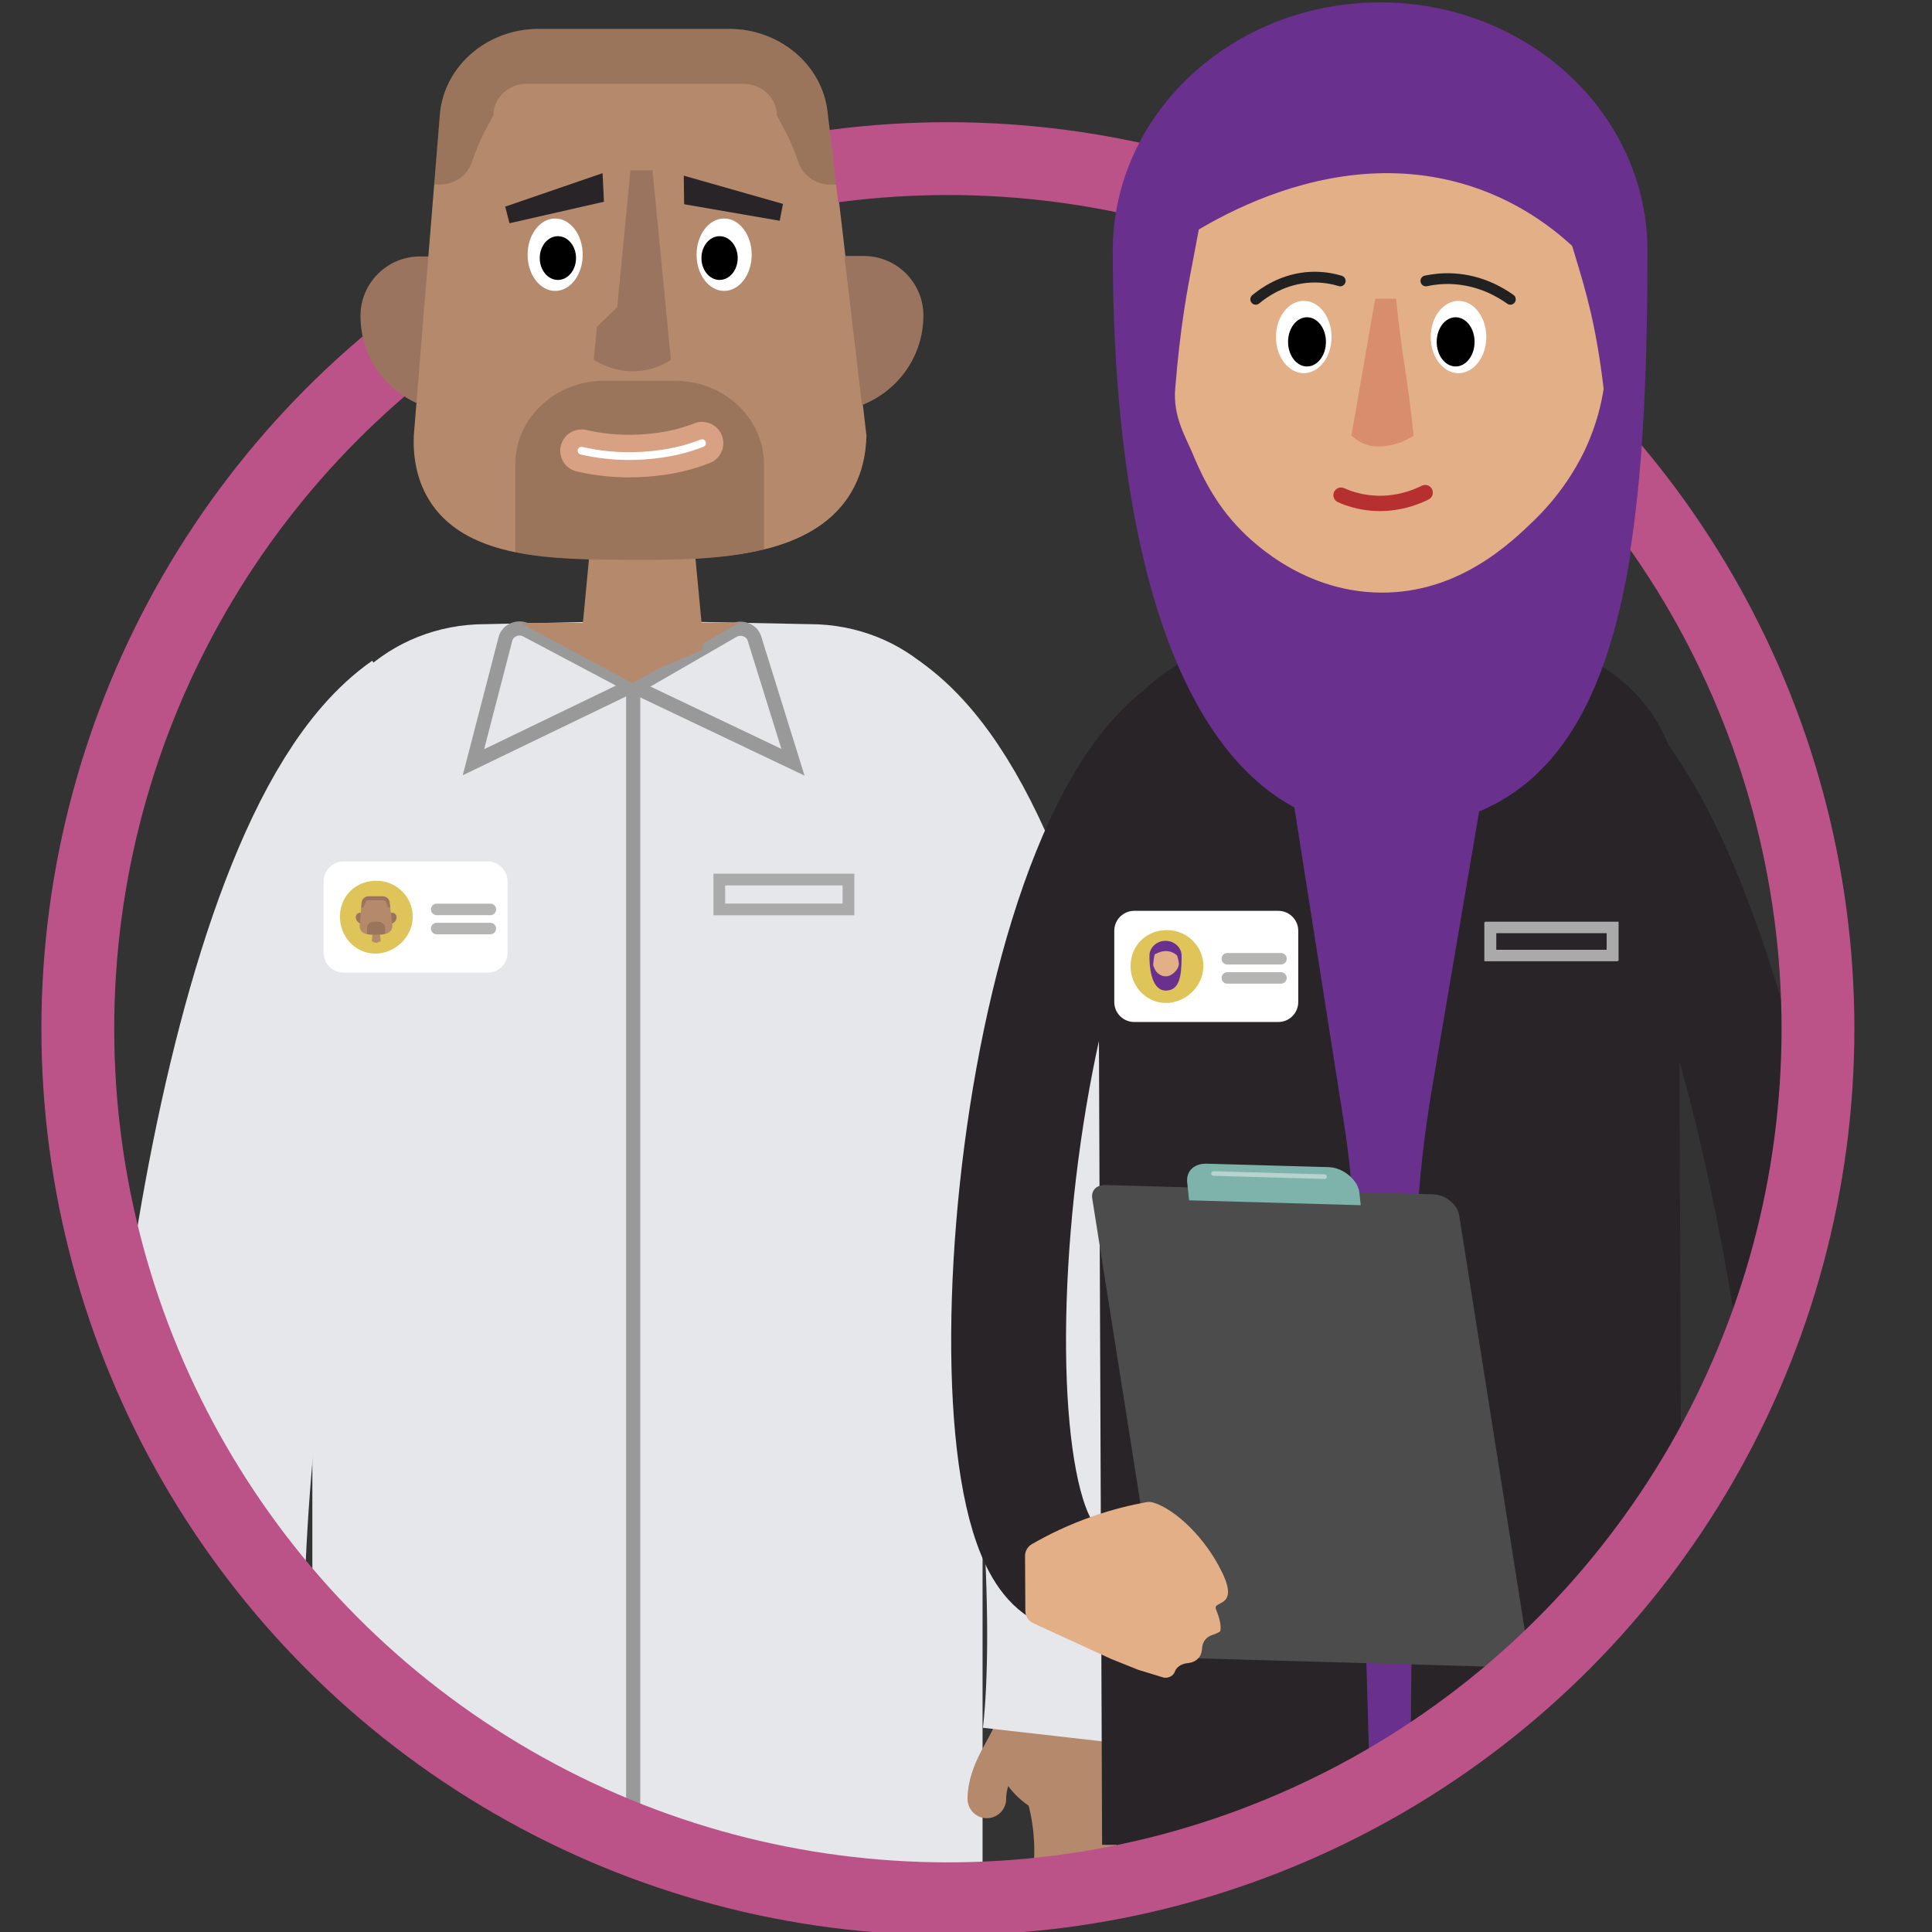 <?xml version="1.0" encoding="utf-8"?>
<!-- Generator: Adobe Illustrator 28.2.0, SVG Export Plug-In . SVG Version: 6.00 Build 0)  -->
<svg version="1.1" id="Layer_1" xmlns="http://www.w3.org/2000/svg" xmlns:xlink="http://www.w3.org/1999/xlink" x="0px" y="0px"
	 viewBox="0 0 800 800" style="enable-background:new 0 0 800 800;" xml:space="preserve">
<rect x="0" y="0" width="800" height="800" fill="#333333" stroke="none"/>
<style type="text/css">
	.st0{clip-path:url(#XMLID_00000098936051689399788570000010713212849498833285_);fill:#41405F;}
	.st1{clip-path:url(#XMLID_00000098936051689399788570000010713212849498833285_);fill:#323232;}
	.st2{clip-path:url(#XMLID_00000098936051689399788570000010713212849498833285_);fill:#E6E7EB;}
	.st3{clip-path:url(#XMLID_00000098936051689399788570000010713212849498833285_);fill:#B5896B;}
	
		.st4{clip-path:url(#XMLID_00000098936051689399788570000010713212849498833285_);fill:none;stroke:#B5896B;stroke-width:15.982;stroke-linecap:round;stroke-linejoin:round;stroke-miterlimit:10;}
	
		.st5{clip-path:url(#XMLID_00000098936051689399788570000010713212849498833285_);fill:none;stroke:#E6E7EB;stroke-width:84.168;stroke-miterlimit:10;}
	.st6{clip-path:url(#XMLID_00000098936051689399788570000010713212849498833285_);fill:#9B745F;}
	.st7{opacity:0.15;clip-path:url(#XMLID_00000098936051689399788570000010713212849498833285_);}
	.st8{clip-path:url(#XMLID_00000098936051689399788570000010713212849498833285_);fill:#FFFFFF;}
	.st9{clip-path:url(#XMLID_00000098936051689399788570000010713212849498833285_);fill:#292428;}
	.st10{clip-path:url(#XMLID_00000098936051689399788570000010713212849498833285_);}
	.st11{fill:#FFFFFF;}
	.st12{fill:none;stroke:#D8A183;stroke-width:17.626;stroke-linecap:round;stroke-linejoin:round;stroke-miterlimit:10;}
	.st13{fill:none;stroke:#FFFFFF;stroke-width:3.204;stroke-linecap:round;stroke-linejoin:round;stroke-miterlimit:10;}
	
		.st14{clip-path:url(#XMLID_00000098936051689399788570000010713212849498833285_);fill:none;stroke:#999999;stroke-width:5.866;stroke-miterlimit:10;}
	
		.st15{clip-path:url(#XMLID_00000098936051689399788570000010713212849498833285_);fill:none;stroke:#AAAAAA;stroke-width:4.854;stroke-miterlimit:10;}
	.st16{fill:#B5896B;}
	.st17{fill:none;stroke:#B5896B;stroke-width:15.982;stroke-linecap:round;stroke-linejoin:round;stroke-miterlimit:10;}
	.st18{clip-path:url(#XMLID_00000098936051689399788570000010713212849498833285_);fill:#999999;}
	.st19{clip-path:url(#XMLID_00000098936051689399788570000010713212849498833285_);fill:#E2B69D;}
	.st20{clip-path:url(#XMLID_00000098936051689399788570000010713212849498833285_);fill:#4C4C4C;}
	.st21{clip-path:url(#XMLID_00000098936051689399788570000010713212849498833285_);fill:#69308E;}
	
		.st22{clip-path:url(#XMLID_00000098936051689399788570000010713212849498833285_);fill:none;stroke:#292428;stroke-width:47.549;stroke-miterlimit:10;}
	.st23{clip-path:url(#XMLID_00000098936051689399788570000010713212849498833285_);fill:#E2AF86;}
	.st24{clip-path:url(#XMLID_00000098936051689399788570000010713212849498833285_);fill:#7EB3AC;}
	
		.st25{clip-path:url(#XMLID_00000098936051689399788570000010713212849498833285_);fill:none;stroke:#B8D2D0;stroke-width:1.891;stroke-linecap:round;stroke-linejoin:round;stroke-miterlimit:10;}
	
		.st26{clip-path:url(#XMLID_00000098936051689399788570000010713212849498833285_);fill:none;stroke:#AAAAAA;stroke-width:4.574;stroke-miterlimit:10;}
	
		.st27{clip-path:url(#XMLID_00000098936051689399788570000010713212849498833285_);fill:none;stroke:#E2AF86;stroke-width:12.808;stroke-linecap:round;stroke-linejoin:round;stroke-miterlimit:10;}
	.st28{clip-path:url(#XMLID_00000098936051689399788570000010713212849498833285_);fill:#D88D6C;}
	
		.st29{clip-path:url(#XMLID_00000098936051689399788570000010713212849498833285_);fill:none;stroke:#212121;stroke-width:4.454;stroke-linecap:round;stroke-miterlimit:10;}
	.st30{fill:none;stroke:#B73030;stroke-width:15.247;stroke-linecap:round;stroke-miterlimit:10;}
	.st31{fill:none;stroke:#FFFFFF;stroke-width:4.257;stroke-linecap:round;stroke-miterlimit:10;}
	.st32{fill:#9B745F;}
	.st33{opacity:0.15;}
	.st34{fill:#292428;}
	.st35{fill:#E2B69D;}
	.st36{fill:none;stroke:#AAAAAA;stroke-width:4.574;stroke-miterlimit:10;}
	.st37{fill:#69308E;}
	.st38{fill:#E2AF86;}
	.st39{fill:#D88D6C;}
	.st40{fill:none;stroke:#212121;stroke-width:4.454;stroke-linecap:round;stroke-miterlimit:10;}
	.st41{fill:none;stroke:#B73030;stroke-width:6.348;stroke-linecap:round;stroke-miterlimit:10;}
	.st42{fill:none;stroke:#F8C36A;stroke-width:59.714;stroke-miterlimit:10;}
	.st43{fill:#DFC45A;}
	.st44{fill:none;stroke:#B5B5B4;stroke-width:4.761;stroke-linecap:round;stroke-miterlimit:10;}
</style>
<g>
	<defs>
		<circle id="XMLID_15_" cx="392.5" cy="425.96" r="360.28"/>
	</defs>
	<clipPath id="XMLID_00000062911902781098211000000014979545987505680523_">
		<use xlink:href="#XMLID_15_"  style="overflow:visible;"/>
	</clipPath>
	
		<rect x="207.37" y="793.24" style="clip-path:url(#XMLID_00000062911902781098211000000014979545987505680523_);fill:#41405F;" width="123.48" height="110.52"/>
	<path id="XMLID_23_" style="clip-path:url(#XMLID_00000062911902781098211000000014979545987505680523_);fill:#E6E7EB;" d="
		M335.29,258.45l-69.17-1.39l-65.22,1.39c-39.52,0-71.56,30.07-71.56,67.17v516.19h277.52V325.62
		C406.85,288.53,374.81,258.45,335.29,258.45z"/>
	
		<ellipse style="clip-path:url(#XMLID_00000062911902781098211000000014979545987505680523_);fill:#B5896B;" cx="446.7" cy="720.7" rx="35.47" ry="33.29"/>
	
		<path style="clip-path:url(#XMLID_00000062911902781098211000000014979545987505680523_);fill:none;stroke:#B5896B;stroke-width:15.982;stroke-linecap:round;stroke-linejoin:round;stroke-miterlimit:10;" d="
		M419.22,717.28c-2.06,6.35-10.6,16.41-10.59,27.61"/>
	
		<path style="clip-path:url(#XMLID_00000062911902781098211000000014979545987505680523_);fill:none;stroke:#B5896B;stroke-width:15.982;stroke-linecap:round;stroke-linejoin:round;stroke-miterlimit:10;" d="
		M473.38,721.95c3.06,7.65,8.44,24.21,5.1,45.08c-3.05,19.03-11.88,32.45-16.89,39.02"/>
	
		<path style="clip-path:url(#XMLID_00000062911902781098211000000014979545987505680523_);fill:none;stroke:#B5896B;stroke-width:15.982;stroke-linecap:round;stroke-linejoin:round;stroke-miterlimit:10;" d="
		M458.97,725.3c3.06,7.65,8.44,24.21,5.1,45.08c-3.05,19.03-11.88,32.45-16.89,39.02"/>
	
		<path style="clip-path:url(#XMLID_00000062911902781098211000000014979545987505680523_);fill:none;stroke:#B5896B;stroke-width:15.982;stroke-linecap:round;stroke-linejoin:round;stroke-miterlimit:10;" d="
		M443.67,729.11c3.24,7.58,9.02,24.02,6.17,44.96c-2.6,19.09-11.1,32.69-15.96,39.37"/>
	
		<path style="clip-path:url(#XMLID_00000062911902781098211000000014979545987505680523_);fill:none;stroke:#B5896B;stroke-width:15.982;stroke-linecap:round;stroke-linejoin:round;stroke-miterlimit:10;" d="
		M429.34,732.76c3.24,7.58,9.02,24.02,6.17,44.96c-2.6,19.09-11.1,32.69-15.96,39.37"/>
	
		<path style="clip-path:url(#XMLID_00000062911902781098211000000014979545987505680523_);fill:none;stroke:#E6E7EB;stroke-width:84.168;stroke-miterlimit:10;" d="
		M356.46,308.11c70.29,49.04,103.19,316.9,92.37,412.08"/>
	<path style="clip-path:url(#XMLID_00000062911902781098211000000014979545987505680523_);fill:#B5896B;" d="M291.53,268.7
		l-14.21,6.19c-7.46,3.25-16.08,3.18-23.48-0.2l-13.14-5.99l7.24-76.33h36.34L291.53,268.7z"/>
	<path style="clip-path:url(#XMLID_00000062911902781098211000000014979545987505680523_);fill:#9B745F;" d="M201.34,170.25h-12.12
		c-21.86,0-39.59-17.72-39.59-39.59v0c0-13.62,11.04-24.65,24.65-24.65h27.06V170.25z"/>
	<path style="clip-path:url(#XMLID_00000062911902781098211000000014979545987505680523_);fill:#9B745F;" d="M330.65,170.25h12.12
		c21.86,0,39.59-17.72,39.59-39.59v0c0-13.62-11.04-24.65-24.65-24.65h-27.06V170.25z"/>
	<path style="clip-path:url(#XMLID_00000062911902781098211000000014979545987505680523_);fill:#B5896B;" d="M358.77,180.24
		c-0.12,6.65-1.39,16.44-7.6,25.69c-7.73,11.51-20.24,17.89-34.45,21.4c-17.79,4.4-38.23,4.34-55.28,4.3
		c-15.9-0.05-32.83-0.09-47.71-3.14c-14.28-2.93-26.67-8.61-34.42-19.7c-6.88-9.84-7.9-20.79-7.6-28.55
		c2.82-34.68,5.63-69.34,8.45-104c0.5-6.27,1.02-12.54,1.52-18.81c0.27-3.35,0.55-6.73,0.82-10.08
		c1.64-20.07,19.46-35.57,40.9-35.57h78.86c20.91,0,38.48,14.77,40.77,34.28l1.34,11.37l2.2,18.81L358.77,180.24z"/>
	<path style="opacity:0.15;clip-path:url(#XMLID_00000062911902781098211000000014979545987505680523_);" d="M316.72,192.12v35.21
		c-17.79,4.4-38.23,4.34-55.28,4.3c-15.9-0.05-32.83-0.09-47.71-3.14v-36.37c0-19.12,16.5-34.63,36.88-34.63h29.23
		C300.2,157.5,316.72,173,316.72,192.12z"/>
	<path style="clip-path:url(#XMLID_00000062911902781098211000000014979545987505680523_);fill:#9B745F;" d="M270.56,70.31h-9.13
		l-5.49,56.71l-8.39,8.13l-1.32,13.68c2.17,1.34,10.63,6.2,21.29,4.28c4.81-0.86,8.41-2.8,10.65-4.28
		C275.63,122.66,273.09,96.49,270.56,70.31z"/>
	
		<ellipse style="clip-path:url(#XMLID_00000062911902781098211000000014979545987505680523_);fill:#FFFFFF;" cx="230.25" cy="105.29" rx="11.41" ry="14.99"/>
	
		<ellipse style="clip-path:url(#XMLID_00000062911902781098211000000014979545987505680523_);fill:#FFFFFF;" cx="300.21" cy="105.29" rx="11.41" ry="14.99"/>
	<polygon style="clip-path:url(#XMLID_00000062911902781098211000000014979545987505680523_);fill:#292428;" points="323.22,91.23 
		283.65,84.4 283.51,72.57 324.58,84.27 	"/>
	<polygon style="clip-path:url(#XMLID_00000062911902781098211000000014979545987505680523_);fill:#292428;" points="211.35,92.26 
		250.45,83.35 249.88,71.53 209.57,85.38 	"/>
	
		<ellipse style="clip-path:url(#XMLID_00000062911902781098211000000014979545987505680523_);" cx="231.37" cy="107.47" rx="7.51" ry="9.06"/>
	
		<ellipse style="clip-path:url(#XMLID_00000062911902781098211000000014979545987505680523_);" cx="298.33" cy="105.9" rx="7.51" ry="9.06"/>
	<g style="clip-path:url(#XMLID_00000062911902781098211000000014979545987505680523_);">
		<path class="st11" d="M241.17,186.45c6,1.38,14.82,2.74,25.45,2.05c11.21-0.72,18.59-2.9,24.45-5.17"/>
		<path class="st12" d="M241.17,186.45c6,1.38,14.82,2.74,25.45,2.05c11.21-0.72,18.59-2.9,24.45-5.17"/>
		<path class="st13" d="M241.17,186.45c6,1.38,14.82,2.74,25.45,2.05c11.21-0.72,18.59-2.9,24.45-5.17"/>
	</g>
	<path style="opacity:0.15;clip-path:url(#XMLID_00000062911902781098211000000014979545987505680523_);" d="M325.78,54.57
		l-3.74-7.02c0-7.19-6.21-13.02-13.87-13.02h-89.63c-7.66,0-13.87,5.83-13.87,13.02l-3.74,7.02c-2.18,4.1-3.78,8.43-5.32,12.77
		c-1.83,5.17-7.03,8.9-13.16,8.9h-2.3c0.5-6.27,1.02-12.54,1.52-18.81c0.27-3.35,0.55-6.73,0.82-10.08
		c1.64-20.07,19.46-35.57,40.9-35.57h78.86c20.91,0,38.48,14.77,40.77,34.28l1.34,11.37l2.2,18.81h-2.3
		c-6.13,0-11.33-3.73-13.16-8.9C329.56,63,327.96,58.67,325.78,54.57z"/>
	<polygon style="clip-path:url(#XMLID_00000062911902781098211000000014979545987505680523_);fill:#B5896B;" points="262.28,282.71 
		306.38,257.77 216.2,257.96 	"/>
	
		<line style="clip-path:url(#XMLID_00000062911902781098211000000014979545987505680523_);fill:none;stroke:#999999;stroke-width:5.866;stroke-miterlimit:10;" x1="262.19" y1="283.92" x2="262.19" y2="841.82"/>
	
		<path style="clip-path:url(#XMLID_00000062911902781098211000000014979545987505680523_);fill:none;stroke:#999999;stroke-width:5.866;stroke-miterlimit:10;" d="
		M196.04,315.63l65.69-31.71l66.62,31.71l-15.94-51.19c-1.1-3.65-5.67-5.25-9.05-3.17l-40.57,23.41l-44.58-23.63
		c-3.48-1.97-7.99-0.18-8.92,3.52L196.04,315.63z"/>
	
		<rect x="297.85" y="364.2" style="clip-path:url(#XMLID_00000062911902781098211000000014979545987505680523_);fill:none;stroke:#AAAAAA;stroke-width:4.854;stroke-miterlimit:10;" width="53.48" height="12.38"/>
	<g style="clip-path:url(#XMLID_00000062911902781098211000000014979545987505680523_);">
		<ellipse class="st16" cx="87.95" cy="720.7" rx="35.47" ry="33.29"/>
		<path class="st17" d="M115.44,717.28c2.06,6.35,10.6,16.41,10.59,27.61"/>
	</g>
	
		<path style="clip-path:url(#XMLID_00000062911902781098211000000014979545987505680523_);fill:none;stroke:#B5896B;stroke-width:15.982;stroke-linecap:round;stroke-linejoin:round;stroke-miterlimit:10;" d="
		M61.28,721.95c-3.06,7.65-8.44,24.21-5.1,45.08c3.05,19.03,11.88,32.45,16.89,39.02"/>
	
		<path style="clip-path:url(#XMLID_00000062911902781098211000000014979545987505680523_);fill:none;stroke:#B5896B;stroke-width:15.982;stroke-linecap:round;stroke-linejoin:round;stroke-miterlimit:10;" d="
		M75.69,725.3c-3.06,7.65-8.44,24.21-5.1,45.08c3.05,19.03,11.88,32.45,16.89,39.02"/>
	
		<path style="clip-path:url(#XMLID_00000062911902781098211000000014979545987505680523_);fill:none;stroke:#B5896B;stroke-width:15.982;stroke-linecap:round;stroke-linejoin:round;stroke-miterlimit:10;" d="
		M90.99,729.11c-3.24,7.58-9.02,24.02-6.17,44.96c2.6,19.09,11.1,32.69,15.96,39.37"/>
	
		<path style="clip-path:url(#XMLID_00000062911902781098211000000014979545987505680523_);fill:none;stroke:#B5896B;stroke-width:15.982;stroke-linecap:round;stroke-linejoin:round;stroke-miterlimit:10;" d="
		M105.32,732.76c-3.24,7.58-9.02,24.02-6.17,44.96c2.6,19.09,11.1,32.69,15.96,39.37"/>
	
		<path style="clip-path:url(#XMLID_00000062911902781098211000000014979545987505680523_);fill:none;stroke:#E6E7EB;stroke-width:84.168;stroke-miterlimit:10;" d="
		M178.2,308.11c-70.29,49.04-103.19,316.9-92.37,412.08"/>
	
		<ellipse style="clip-path:url(#XMLID_00000062911902781098211000000014979545987505680523_);fill:#999999;" cx="64.09" cy="704.74" rx="7.27" ry="6.82"/>
	
		<ellipse style="clip-path:url(#XMLID_00000062911902781098211000000014979545987505680523_);fill:#999999;" cx="472.09" cy="704.74" rx="7.27" ry="6.82"/>
	<polygon style="clip-path:url(#XMLID_00000062911902781098211000000014979545987505680523_);fill:#E2B69D;" points="
		512.77,1305.55 555.99,1307.89 567.97,694.2 470.37,694.2 	"/>
	<polygon style="clip-path:url(#XMLID_00000062911902781098211000000014979545987505680523_);fill:#E2B69D;" points="
		640.23,1307.83 596.49,1300.77 586.19,699.84 683.79,699.84 	"/>
	<path style="clip-path:url(#XMLID_00000062911902781098211000000014979545987505680523_);fill:#292428;" d="M679.44,1306.03
		c-23.13,5.92-53.55,11.49-89.47,12.35c-44.91,1.08-82.28-5.59-108.7-12.35c-5.27-136.14-15.26-449.82-20.53-585.96h229.8
		L679.44,1306.03z"/>
	<path style="clip-path:url(#XMLID_00000062911902781098211000000014979545987505680523_);fill:#69308E;" d="M670.18,751.01
		l-172.86-3.99l-10.45-277.05c0-29.76-10.85-194.21,18.42-202.16c6.28-1.71,12.94-2.63,19.81-2.63l46.2-1.3l1.56-0.05l11.49,0.31
		l40.17,1.04c5,0,9.88,0.49,14.58,1.41c31.92,6.23,36.67,136.6,36.67,168.11L670.18,751.01z"/>
	<path style="clip-path:url(#XMLID_00000062911902781098211000000014979545987505680523_);fill:#E2B69D;" d="M538.38,265.02
		l32.93-1.13l13.06,0.26l27.04,0.7c11.78,0.3-9.3,9.1-35.77,9.1C549.17,273.95,525.99,265.36,538.38,265.02z"/>
	
		<path style="clip-path:url(#XMLID_00000062911902781098211000000014979545987505680523_);fill:none;stroke:#292428;stroke-width:47.549;stroke-miterlimit:10;" d="
		M502.6,296.51c-83.63,28.9-108.46,335.42-61.32,354.34"/>
	<path style="clip-path:url(#XMLID_00000062911902781098211000000014979545987505680523_);fill:#292428;" d="M567.97,763.91H456.36
		l-1.71-433.25c0-29.76,21.38-54.89,50.64-62.84c6.28-1.71,12.94-2.63,19.81-2.63l31.5,200.47c2.36,15.01,3.71,30.14,4.06,45.31
		L567.97,763.91z"/>
	<path style="clip-path:url(#XMLID_00000062911902781098211000000014979545987505680523_);fill:#292428;" d="M593.05,450.16
		l31.49-184.97c5,0,9.88,0.49,14.58,1.41c31.92,6.23,55.87,32.56,55.87,64.06l1.71,433.25H583.75l2.15-232.68
		C586.09,504.08,588.48,476.98,593.05,450.16z"/>
	<path style="clip-path:url(#XMLID_00000062911902781098211000000014979545987505680523_);fill:#4C4C4C;" d="M491.52,686.56
		l135.92,3.86c3.7,0.1,6-2.23,5.48-5.55L604.2,503.1c-0.68-4.31-5.73-8.41-10.53-8.55l-135.92-3.86c-3.7-0.1-6,2.23-5.48,5.55
		l28.72,181.76C481.67,682.32,486.72,686.42,491.52,686.56z"/>
	<path style="clip-path:url(#XMLID_00000062911902781098211000000014979545987505680523_);fill:#E2AF86;" d="M424.45,644.21
		c-0.01-1.97,1.07-3.81,2.88-4.85c6.78-3.91,15.23-8.06,25.33-11.56c7.98-2.76,15.41-4.57,21.91-5.77c1.02-0.19,2.07-0.14,3.05,0.17
		c9.15,2.83,21.64,14.66,28.53,29.09c7.09,14.85-4.3,11.21-2.61,15.18c2.73,6.4,1.7,9.05,1.71,9.07l0,0
		c-0.71,0.44-1.65,0.94-2.82,1.33c-0.13,0.04-0.25,0.08-0.38,0.12c-2.44,0.73-4.07,2.78-4.25,5.15c-0.05,0.63-0.14,1.29-0.28,1.98
		c-0.01,0.03-0.01,0.05-0.02,0.08c-0.5,2.31-2.57,4.03-5.08,4.38l-1.11,0.15c-2.17,0.3-4.17,1.58-4.86,3.52
		c-0.05,0.15-0.12,0.31-0.21,0.46c-0.74,1.37-2.44,2.18-4.23,1.99c-3.45-1.05-6.91-2.1-10.36-3.16c-0.18-0.05-0.35-0.11-0.52-0.18
		l-11.09-4.45l-32.06-14.71c-2.08-0.95-3.4-2.92-3.41-5.07L424.45,644.21z"/>
	<path style="clip-path:url(#XMLID_00000062911902781098211000000014979545987505680523_);fill:#7EB3AC;" d="M492.37,497.03
		l71.08,2.02l-0.54-5.15c-0.55-5.25-6.73-10.44-12.65-10.61l-50.53-1.43c-5.25-0.15-8.62,3.04-8.14,7.71L492.37,497.03z"/>
	
		<line style="clip-path:url(#XMLID_00000062911902781098211000000014979545987505680523_);fill:none;stroke:#B8D2D0;stroke-width:1.891;stroke-linecap:round;stroke-linejoin:round;stroke-miterlimit:10;" x1="548.49" y1="487.23" x2="502.46" y2="485.93"/>
	
		<rect x="617.29" y="383.95" style="clip-path:url(#XMLID_00000062911902781098211000000014979545987505680523_);fill:none;stroke:#AAAAAA;stroke-width:4.574;stroke-miterlimit:10;" width="50.65" height="11.61"/>
	
		<path style="clip-path:url(#XMLID_00000062911902781098211000000014979545987505680523_);fill:none;stroke:#292428;stroke-width:47.549;stroke-miterlimit:10;" d="
		M652.55,303.09c69.2,47.79,110.87,319.34,100.21,412.11"/>
	
		<ellipse style="clip-path:url(#XMLID_00000062911902781098211000000014979545987505680523_);fill:#E2AF86;" cx="750.41" cy="720.55" rx="27.75" ry="27.32"/>
	
		<path style="clip-path:url(#XMLID_00000062911902781098211000000014979545987505680523_);fill:none;stroke:#E2AF86;stroke-width:12.808;stroke-linecap:round;stroke-linejoin:round;stroke-miterlimit:10;" d="
		M728.91,717.74c-1.61,5.21-8.3,13.47-8.29,22.66"/>
	
		<path style="clip-path:url(#XMLID_00000062911902781098211000000014979545987505680523_);fill:none;stroke:#E2AF86;stroke-width:12.808;stroke-linecap:round;stroke-linejoin:round;stroke-miterlimit:10;" d="
		M771.29,721.57c2.4,6.27,6.61,19.87,3.99,36.99c-2.38,15.62-9.29,26.63-13.22,32.03"/>
	
		<path style="clip-path:url(#XMLID_00000062911902781098211000000014979545987505680523_);fill:none;stroke:#E2AF86;stroke-width:12.808;stroke-linecap:round;stroke-linejoin:round;stroke-miterlimit:10;" d="
		M760.01,724.32c2.4,6.27,6.61,19.87,3.99,36.99c-2.38,15.62-9.29,26.63-13.22,32.03"/>
	
		<path style="clip-path:url(#XMLID_00000062911902781098211000000014979545987505680523_);fill:none;stroke:#E2AF86;stroke-width:12.808;stroke-linecap:round;stroke-linejoin:round;stroke-miterlimit:10;" d="
		M748.04,727.45c2.54,6.22,7.05,19.72,4.83,36.9c-2.03,15.67-8.69,26.83-12.49,32.31"/>
	
		<path style="clip-path:url(#XMLID_00000062911902781098211000000014979545987505680523_);fill:none;stroke:#E2AF86;stroke-width:12.808;stroke-linecap:round;stroke-linejoin:round;stroke-miterlimit:10;" d="
		M736.83,730.44c2.54,6.22,7.05,19.72,4.83,36.9c-2.03,15.67-8.69,26.83-12.49,32.31"/>
	<path style="clip-path:url(#XMLID_00000062911902781098211000000014979545987505680523_);fill:#69308E;" d="M682.55,103.67
		c0,144.6-15.39,239.46-109.74,239.46c-72.42,0-111.67-90.82-111.67-239.46c0-56.81,49.56-102.86,110.7-102.86
		S682.55,46.86,682.55,103.67z"/>
	<path id="XMLID_17_" style="clip-path:url(#XMLID_00000062911902781098211000000014979545987505680523_);fill:#E2AF86;" d="
		M664.41,160.82c-0.97,6.23-2.94,14.7-7.21,24.12c-1.8,3.98-8.19,17.33-21.35,30.11c-9.75,9.47-31.32,30.42-63.75,30.16
		c-34.15-0.27-56.05-23.85-59.71-27.79c-10.45-11.26-15.72-23.89-18.19-29.8c-2.86-6.85-8.16-15.29-7.21-26.81
		c4.33-52.72,10.94-56.52,15.27-109.24c17.08-5.47,39.21-11.91,72.37-11.5c30.2,0.36,50.11,6.27,66.46,11.5
		C647.33,104.3,658.16,108.11,664.41,160.82z"/>
	<path style="clip-path:url(#XMLID_00000062911902781098211000000014979545987505680523_);fill:#D88D6C;" d="M578.46,123.55h-8.65
		l-9.85,56.7c2.06,1.26,5.5,5.82,15.62,4.02c4.56-0.81,7.98-2.63,10.1-4.02C583.26,155.68,580.86,148.12,578.46,123.55z"/>
	
		<ellipse style="clip-path:url(#XMLID_00000062911902781098211000000014979545987505680523_);fill:#FFFFFF;" cx="540.23" cy="139.37" rx="11.51" ry="14.97"/>
	
		<ellipse style="clip-path:url(#XMLID_00000062911902781098211000000014979545987505680523_);" cx="541.57" cy="141.38" rx="7.84" ry="10.19"/>
	
		<ellipse style="clip-path:url(#XMLID_00000062911902781098211000000014979545987505680523_);fill:#FFFFFF;" cx="604.31" cy="139.37" rx="11.51" ry="14.97"/>
	
		<ellipse style="clip-path:url(#XMLID_00000062911902781098211000000014979545987505680523_);" cx="603.12" cy="141.38" rx="7.84" ry="10.19"/>
	
		<line style="clip-path:url(#XMLID_00000062911902781098211000000014979545987505680523_);fill:none;stroke:#212121;stroke-width:4.454;stroke-linecap:round;stroke-miterlimit:10;" x1="555.33" y1="116.14" x2="520.33" y2="123.76"/>
	
		<line style="clip-path:url(#XMLID_00000062911902781098211000000014979545987505680523_);fill:none;stroke:#212121;stroke-width:4.454;stroke-linecap:round;stroke-miterlimit:10;" x1="590.78" y1="116.14" x2="625.78" y2="123.76"/>
	<g style="clip-path:url(#XMLID_00000062911902781098211000000014979545987505680523_);">
		<path class="st30" d="M590.5,203.81c-3.09,1.54-8.41,3.73-15.25,4.32c-9.36,0.81-16.38-1.82-19.58-3.26"/>
		<path class="st31" d="M590.5,203.81c-3.09,1.54-8.41,3.73-15.25,4.32c-9.36,0.81-16.38-1.82-19.58-3.26"/>
	</g>
	<path style="clip-path:url(#XMLID_00000062911902781098211000000014979545987505680523_);fill:#69308E;" d="M656.3,106.46
		c-9.37-9.66-24.88-22.51-47.37-29.67c-65.11-20.74-125.19,26.37-129.27,29.67c7.65-24.85,15.3-49.71,22.96-74.56l140.01-0.96
		L656.3,106.46z"/>
	<use xlink:href="#XMLID_15_"  style="overflow:visible;fill:none;stroke:#BC5388;stroke-width:30.153;stroke-miterlimit:10;"/>
</g>
<path class="st16" d="M291.16,268.88l-14.21,6.19c-7.46,3.25-16.08,3.18-23.48-0.2l-13.14-5.99l7.24-76.33h36.34L291.16,268.88z"/>
<path class="st32" d="M200.97,170.43h-12.12c-21.86,0-39.59-17.72-39.59-39.59v0c0-13.62,11.04-24.65,24.65-24.65h27.06V170.43z"/>
<path class="st32" d="M330.28,170.43h12.12c21.86,0,39.59-17.72,39.59-39.59v0c0-13.62-11.04-24.65-24.65-24.65h-27.06V170.43z"/>
<path class="st16" d="M358.4,180.42c-0.12,6.65-1.39,16.44-7.6,25.69c-7.73,11.51-20.24,17.89-34.45,21.4
	c-17.79,4.4-38.23,4.34-55.28,4.3c-15.9-0.05-32.83-0.09-47.71-3.14c-14.28-2.93-26.67-8.61-34.42-19.7
	c-6.88-9.84-7.9-20.79-7.6-28.55c2.82-34.68,5.63-69.34,8.45-104c0.5-6.27,1.02-12.54,1.52-18.81c0.27-3.35,0.55-6.73,0.82-10.08
	c1.64-20.07,19.46-35.57,40.9-35.57h78.86c20.91,0,38.48,14.77,40.77,34.28l1.34,11.37l2.2,18.81L358.4,180.42z"/>
<path class="st33" d="M316.35,192.3v35.21c-17.79,4.4-38.23,4.34-55.28,4.3c-15.9-0.05-32.83-0.09-47.71-3.14V192.3
	c0-19.12,16.5-34.63,36.88-34.63h29.23C299.83,157.67,316.35,173.18,316.35,192.3z"/>
<path class="st32" d="M270.19,70.49h-9.13l-5.49,56.71l-8.39,8.13l-1.32,13.68c2.17,1.34,10.63,6.2,21.29,4.28
	c4.81-0.86,8.41-2.8,10.65-4.28C275.26,122.84,272.72,96.66,270.19,70.49z"/>
<ellipse class="st11" cx="229.88" cy="105.47" rx="11.41" ry="14.99"/>
<ellipse class="st11" cx="299.85" cy="105.47" rx="11.41" ry="14.99"/>
<polygon class="st34" points="322.85,91.41 283.28,84.57 283.14,72.74 324.22,84.44 "/>
<polygon class="st34" points="210.98,92.44 250.08,83.53 249.51,71.71 209.2,85.56 "/>
<ellipse cx="231.01" cy="106.86" rx="7.51" ry="9.06"/>
<ellipse cx="297.96" cy="106.86" rx="7.51" ry="9.06"/>
<g>
	<path class="st11" d="M240.8,186.63c6,1.38,14.82,2.74,25.45,2.05c11.21-0.72,18.59-2.9,24.45-5.17"/>
	<path class="st12" d="M240.8,186.63c6,1.38,14.82,2.74,25.45,2.05c11.21-0.72,18.59-2.9,24.45-5.17"/>
	<path class="st13" d="M240.8,186.63c6,1.38,14.82,2.74,25.45,2.05c11.21-0.72,18.59-2.9,24.45-5.17"/>
</g>
<path class="st33" d="M325.41,54.75l-3.74-7.02c0-7.19-6.21-13.02-13.87-13.02h-89.63c-7.66,0-13.87,5.83-13.87,13.02l-3.74,7.02
	c-2.18,4.1-3.78,8.43-5.32,12.77c-1.83,5.17-7.03,8.9-13.16,8.9h-2.3c0.5-6.27,1.02-12.54,1.52-18.81
	c0.27-3.35,0.55-6.73,0.82-10.08c1.64-20.07,19.46-35.57,40.9-35.57h78.86c20.91,0,38.48,14.77,40.77,34.28l1.34,11.37l2.2,18.81
	h-2.3c-6.13,0-11.33-3.73-13.16-8.9C329.19,63.17,327.6,58.84,325.41,54.75z"/>
<polygon class="st16" points="261.91,282.89 306.01,257.95 215.83,258.14 "/>
<path class="st35" d="M538.01,265.19l32.93-1.13l13.06,0.26l27.04,0.7c11.78,0.3-9.3,9.1-35.77,9.1
	C548.8,274.12,525.62,265.54,538.01,265.19z"/>
<rect x="616.92" y="384.12" class="st36" width="50.65" height="11.61"/>
<path class="st37" d="M682.18,103.85c0,144.6-15.39,239.46-109.74,239.46c-72.42,0-111.67-90.82-111.67-239.46
	c0-56.81,49.56-102.86,110.7-102.86S682.18,47.04,682.18,103.85z"/>
<path id="XMLID_24_" class="st38" d="M664.04,161c-0.97,6.23-2.94,14.7-7.21,24.12c-1.8,3.98-8.19,17.33-21.35,30.11
	c-9.75,9.47-31.32,30.42-63.75,30.16c-34.15-0.27-56.05-23.85-59.71-27.79c-10.45-11.26-15.72-23.89-18.19-29.8
	c-2.86-6.85-8.16-15.29-7.21-26.81c4.33-52.72,10.94-56.52,15.27-109.24c17.08-5.47,39.21-11.91,72.37-11.5
	c30.2,0.36,50.11,6.27,66.46,11.5C646.96,104.48,657.79,108.29,664.04,161z"/>
<path class="st39" d="M578.09,123.72h-8.65l-9.85,56.7c2.06,1.26,5.5,5.82,15.62,4.02c4.56-0.81,7.98-2.63,10.1-4.02
	C582.9,155.86,580.49,148.3,578.09,123.72z"/>
<ellipse class="st11" cx="539.86" cy="139.55" rx="11.51" ry="14.97"/>
<ellipse cx="541.2" cy="141.56" rx="7.84" ry="10.19"/>
<ellipse class="st11" cx="603.94" cy="139.55" rx="11.51" ry="14.97"/>
<ellipse cx="602.75" cy="141.56" rx="7.84" ry="10.19"/>
<path class="st40" d="M554.96,116.32c-3.02-0.91-7.12-1.73-11.97-1.54c-11.71,0.47-19.9,6.56-23.02,9.16"/>
<path class="st40" d="M590.42,116.32c3.11-0.66,7.02-1.15,11.49-0.88c11.28,0.66,19.51,5.65,23.5,8.5"/>
<g>
	<path class="st41" d="M590.13,203.98c-3.09,1.54-8.41,3.73-15.25,4.32c-9.36,0.81-16.38-1.82-19.58-3.26"/>
</g>
<path class="st37" d="M655.93,106.63c-9.38-9.66-24.88-22.51-47.37-29.67c-65.11-20.74-125.19,26.37-129.27,29.67
	c7.65-24.85,15.3-49.71,22.96-74.56l140.01-0.96L655.93,106.63z"/>
<g>
	<g>
		<path class="st11" d="M529.32,423.19h-59.66c-4.56,0-8.26-3.7-8.26-8.26v-29.51c0-4.56,3.7-8.26,8.26-8.26h59.66
			c4.56,0,8.26,3.7,8.26,8.26v29.51C537.57,419.49,533.88,423.19,529.32,423.19z"/>
		<path class="st43" d="M483.79,385.15c8.35,0.28,14.9,7.33,14.49,15.62c-0.39,8.03-7.73,14.76-15.86,14.53
			c-8.18-0.23-14.55-7.29-14.26-15.8C468.46,391.01,475.15,384.86,483.79,385.15z"/>
		<line class="st44" x1="508.21" y1="397" x2="530.43" y2="397"/>
		<line class="st44" x1="508.21" y1="404.94" x2="530.43" y2="404.94"/>
	</g>
	<g>
		<path class="st35" d="M480.6,405.47l1.98-0.07l0.79,0.02l1.63,0.04c0.71,0.02-0.56,0.55-2.15,0.55S479.86,405.5,480.6,405.47z"/>
		<path class="st37" d="M489.28,395.77c0,8.7-0.93,14.41-6.6,14.41c-4.36,0-6.72-5.46-6.72-14.41c0-3.42,2.98-6.19,6.66-6.19
			C486.29,389.58,489.28,392.35,489.28,395.77z"/>
		<path id="XMLID_00000111889380576679741600000014153635507478448825_" class="st38" d="M488.18,399.21
			c-0.06,0.37-0.18,0.88-0.43,1.45c-0.11,0.24-0.49,1.04-1.28,1.81c-0.59,0.57-1.88,1.83-3.84,1.81c-2.05-0.02-3.37-1.43-3.59-1.67
			c-0.63-0.68-0.95-1.44-1.09-1.79c-0.17-0.41-0.49-0.92-0.43-1.61c0.26-3.17,0.66-3.4,0.92-6.57c1.03-0.33,2.36-0.72,4.35-0.69
			c1.82,0.02,3.02,0.38,4,0.69C487.16,395.81,487.81,396.03,488.18,399.21z"/>
		<path class="st37" d="M487.7,395.93c-0.56-0.58-1.5-1.35-2.85-1.79c-3.92-1.25-7.53,1.59-7.78,1.79c0.46-1.5,0.92-2.99,1.38-4.49
			l8.42-0.06L487.7,395.93z"/>
	</g>
</g>
<g>
	<g>
		<path class="st11" d="M201.92,402.74h-59.66c-4.56,0-8.26-3.7-8.26-8.26v-29.51c0-4.56,3.7-8.26,8.26-8.26h59.66
			c4.56,0,8.26,3.7,8.26,8.26v29.51C210.18,399.05,206.48,402.74,201.92,402.74z"/>
		<path class="st43" d="M156.4,364.71c8.35,0.28,14.9,7.33,14.49,15.62c-0.39,8.03-7.73,14.76-15.86,14.53
			c-8.18-0.23-14.55-7.29-14.26-15.8C141.07,370.56,147.75,364.42,156.4,364.71z"/>
		<line class="st44" x1="180.82" y1="376.56" x2="203.04" y2="376.56"/>
		<line class="st44" x1="180.82" y1="384.49" x2="203.04" y2="384.49"/>
	</g>
	<g>
		<path class="st16" d="M157.62,389.74l-1.03,0.45c-0.54,0.24-1.16,0.23-1.7-0.01l-0.95-0.43l0.52-5.53h2.63L157.62,389.74z"/>
		<path class="st32" d="M151.09,382.61h-0.88c-1.58,0-2.87-1.28-2.87-2.87v0c0-0.99,0.8-1.79,1.79-1.79h1.96V382.61z"/>
		<path class="st32" d="M160.46,382.61h0.88c1.58,0,2.87-1.28,2.87-2.87v0c0-0.99-0.8-1.79-1.79-1.79h-1.96V382.61z"/>
		<path class="st16" d="M162.5,383.33c-0.01,0.48-0.1,1.19-0.55,1.86c-0.56,0.83-1.47,1.3-2.5,1.55c-1.29,0.32-2.77,0.31-4.01,0.31
			c-1.15,0-2.38-0.01-3.46-0.23c-1.03-0.21-1.93-0.62-2.49-1.43c-0.5-0.71-0.57-1.51-0.55-2.07c0.2-2.51,0.41-5.02,0.61-7.53
			c0.04-0.45,0.07-0.91,0.11-1.36c0.02-0.24,0.04-0.49,0.06-0.73c0.12-1.45,1.41-2.58,2.96-2.58h5.71c1.51,0,2.79,1.07,2.95,2.48
			l0.1,0.82l0.16,1.36L162.5,383.33z"/>
		<path class="st33" d="M159.45,384.19v2.55c-1.29,0.32-2.77,0.31-4.01,0.31c-1.15,0-2.38-0.01-3.46-0.23v-2.64
			c0-1.39,1.2-2.51,2.67-2.51h2.12C158.25,381.69,159.45,382.81,159.45,384.19z"/>
		<path class="st33" d="M160.11,374.23l-0.27-0.51c0-0.52-0.45-0.94-1-0.94h-6.49c-0.56,0-1,0.42-1,0.94l-0.27,0.51
			c-0.16,0.3-0.27,0.61-0.39,0.93c-0.13,0.37-0.51,0.65-0.95,0.65h-0.17c0.04-0.45,0.07-0.91,0.11-1.36
			c0.02-0.24,0.04-0.49,0.06-0.73c0.12-1.45,1.41-2.58,2.96-2.58h5.71c1.51,0,2.79,1.07,2.95,2.48l0.1,0.82l0.16,1.36h-0.17
			c-0.44,0-0.82-0.27-0.95-0.65C160.38,374.84,160.26,374.52,160.11,374.23z"/>
	</g>
</g>
</svg>

